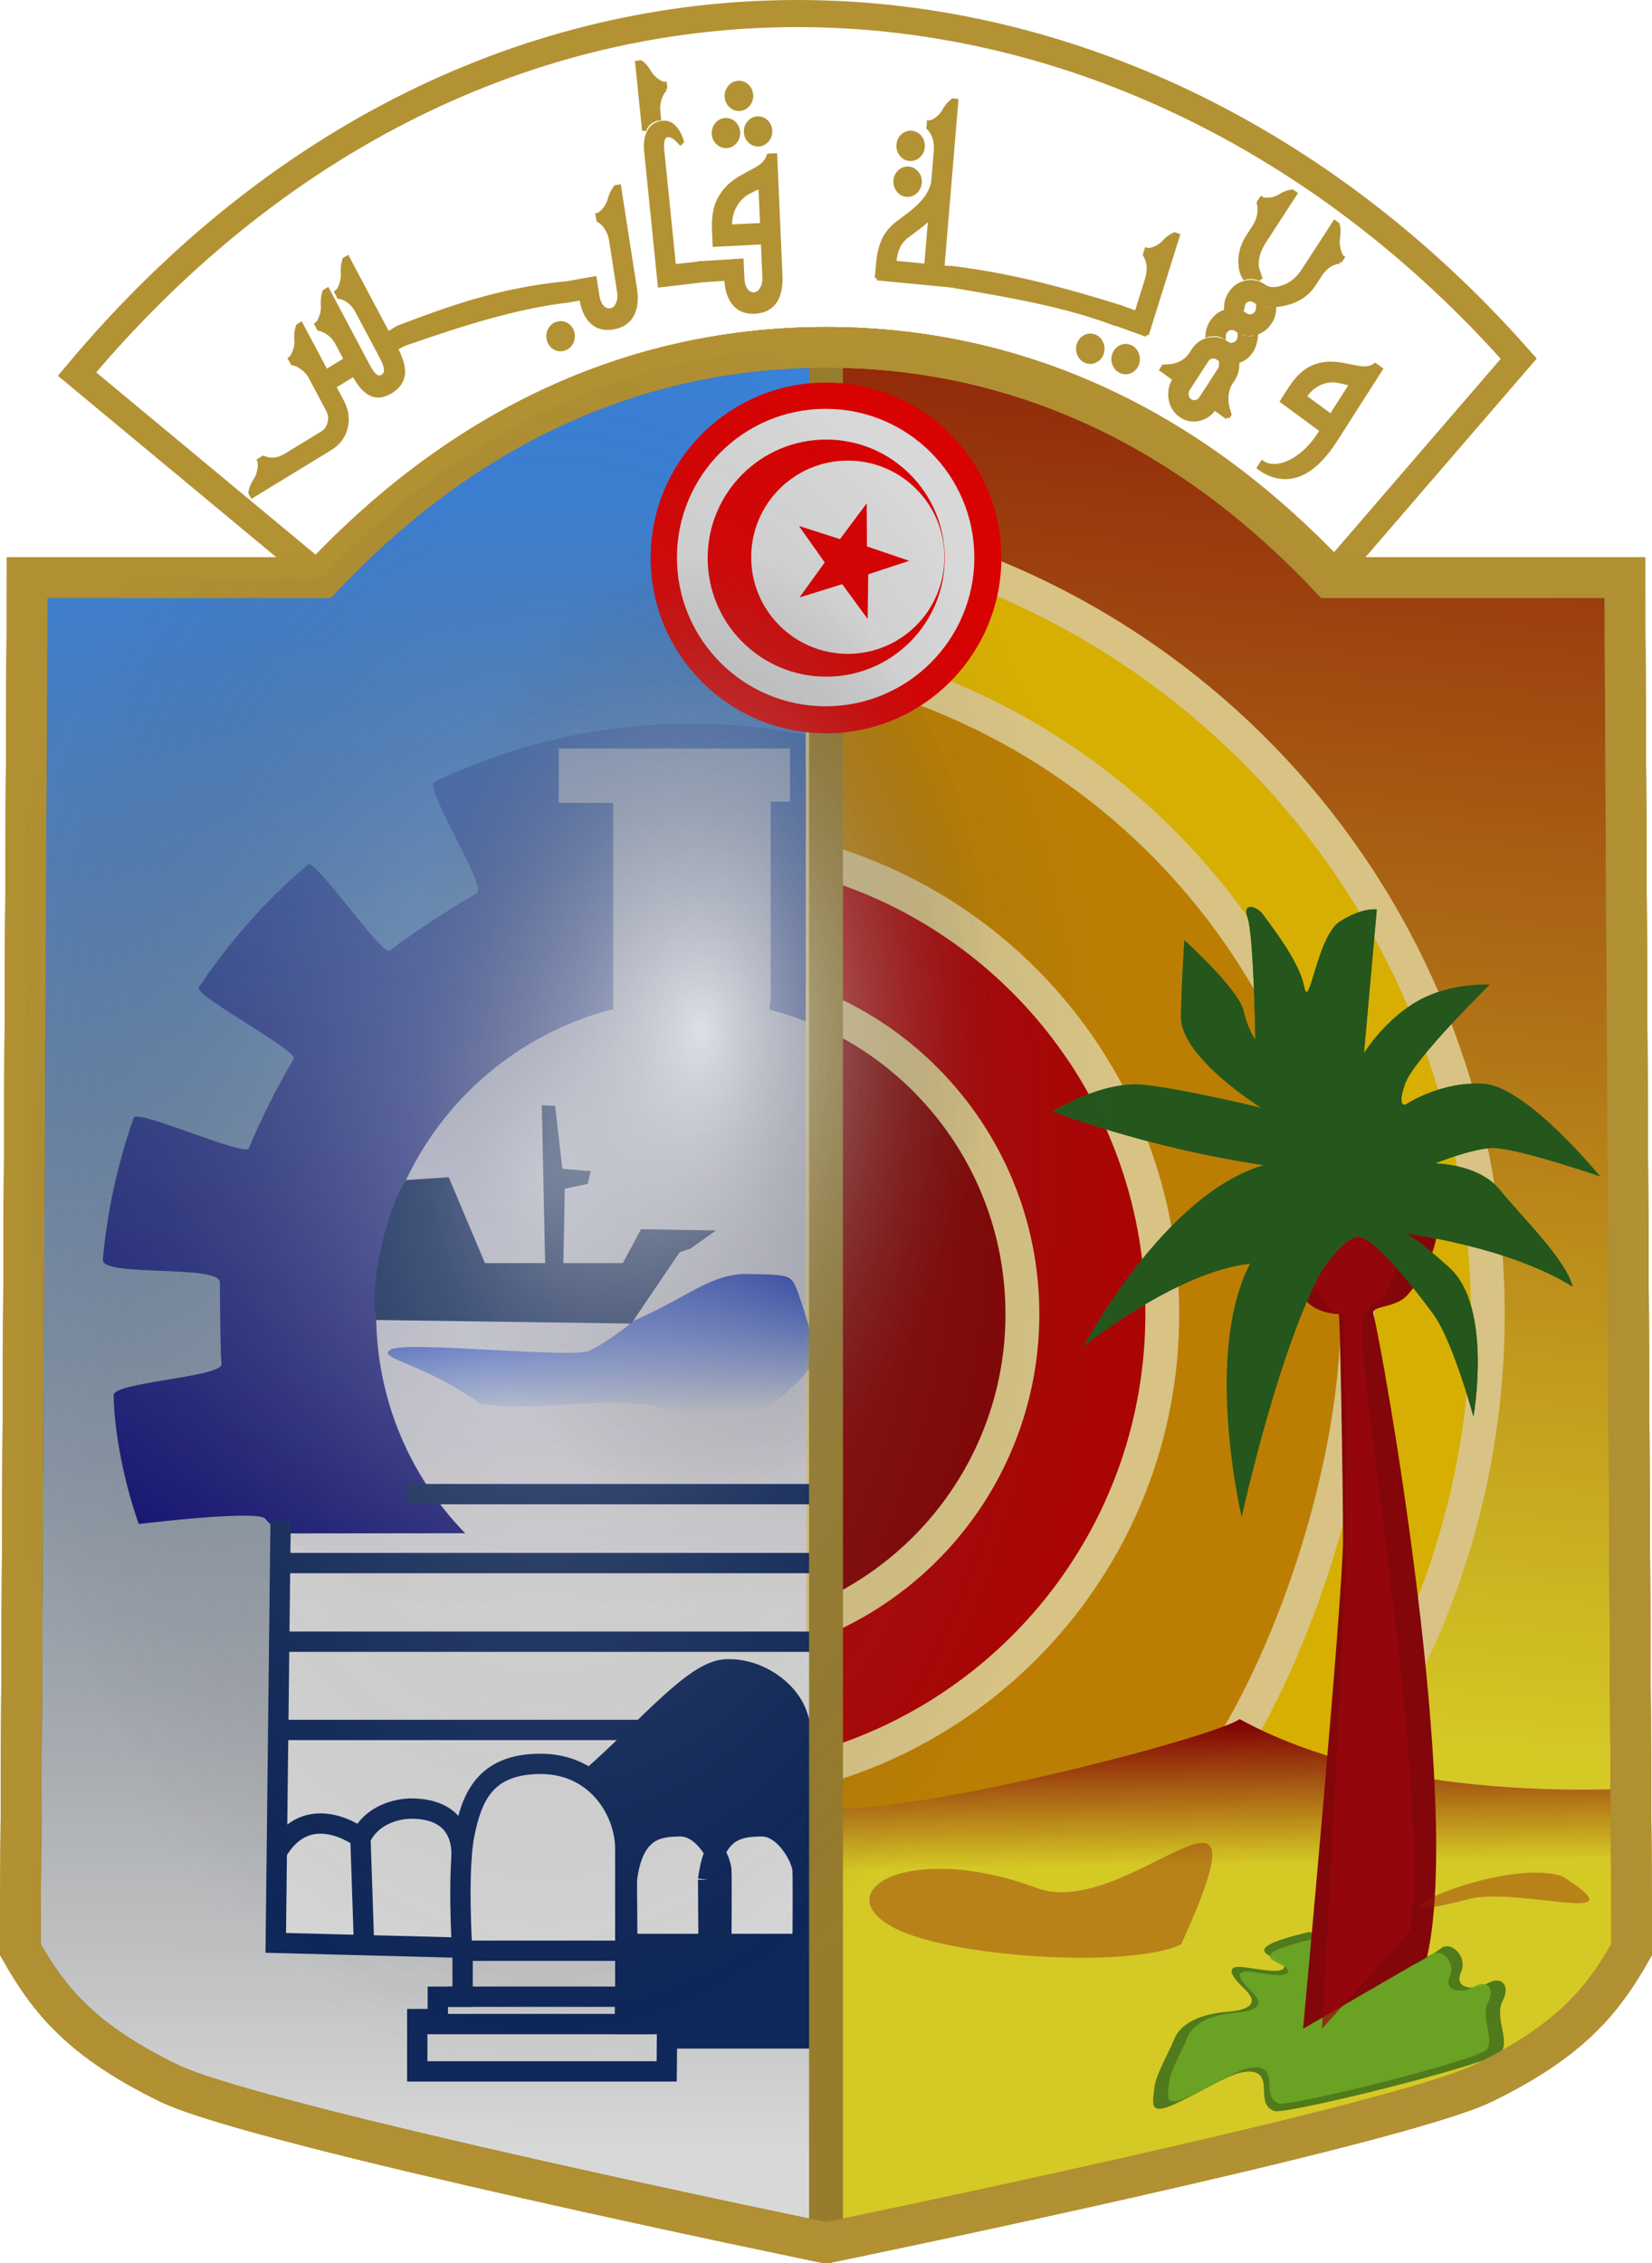 <?xml version="1.0" encoding="UTF-8" standalone="no"?>
<!-- Created with Inkscape (http://www.inkscape.org/) -->

<svg
   xmlns:dc="http://purl.org/dc/elements/1.1/"
   xmlns:cc="http://creativecommons.org/ns#"
   xmlns:rdf="http://www.w3.org/1999/02/22-rdf-syntax-ns#"
   xmlns:svg="http://www.w3.org/2000/svg"
   xmlns="http://www.w3.org/2000/svg"
   xmlns:xlink="http://www.w3.org/1999/xlink"
   xmlns:sodipodi="http://sodipodi.sourceforge.net/DTD/sodipodi-0.dtd"
   xmlns:inkscape="http://www.inkscape.org/namespaces/inkscape"
   width="487.875"
   height="668.25"
   id="svg4234"
   version="1.1"
   inkscape:version="0.47 r22583"
   sodipodi:docname="Armoiries Gabes.svg">
  <defs
     id="defs4236">
    <linearGradient
       id="linearGradient3692">
      <stop
         id="stop3694"
         offset="0"
         style="stop-color:#ffffff;stop-opacity:0.696;" />
      <stop
         id="stop3696"
         offset="1"
         style="stop-color:#0f0f0f;stop-opacity:0.051" />
    </linearGradient>
    <linearGradient
       id="linearGradient3699"
       inkscape:collect="always">
      <stop
         id="stop3701"
         offset="0"
         style="stop-color:#ececec;stop-opacity:0.614" />
      <stop
         id="stop3703"
         offset="1"
         style="stop-color:#c9c9c9;stop-opacity:0.191" />
    </linearGradient>
    <linearGradient
       id="linearGradient3687">
      <stop
         style="stop-color:#ffffff;stop-opacity:0.696;"
         offset="0"
         id="stop3689" />
      <stop
         style="stop-color:#0f0f0f;stop-opacity:0.141;"
         offset="1"
         id="stop3691" />
    </linearGradient>
    <inkscape:perspective
       sodipodi:type="inkscape:persp3d"
       inkscape:vp_x="0 : 526.18109 : 1"
       inkscape:vp_y="0 : 1000 : 0"
       inkscape:vp_z="744.09448 : 526.18109 : 1"
       inkscape:persp3d-origin="372.04724 : 350.78739 : 1"
       id="perspective4242" />
    <inkscape:perspective
       id="perspective4129"
       inkscape:persp3d-origin="0.5 : 0.33333333 : 1"
       inkscape:vp_z="1 : 0.5 : 1"
       inkscape:vp_y="0 : 1000 : 0"
       inkscape:vp_x="0 : 0.5 : 1"
       sodipodi:type="inkscape:persp3d" />
    <filter
       color-interpolation-filters="sRGB"
       inkscape:collect="always"
       id="filter3972"
       x="-0.117"
       width="1.234"
       y="-0.474"
       height="1.947">
      <feGaussianBlur
         inkscape:collect="always"
         stdDeviation="2.22"
         id="feGaussianBlur3974" />
    </filter>
    <filter
       color-interpolation-filters="sRGB"
       inkscape:collect="always"
       id="filter4002">
      <feGaussianBlur
         inkscape:collect="always"
         stdDeviation="4.256"
         id="feGaussianBlur4004" />
    </filter>
    <filter
       color-interpolation-filters="sRGB"
       inkscape:collect="always"
       id="filter3990"
       x="-0.333"
       width="1.667"
       y="-0.038"
       height="1.076">
      <feGaussianBlur
         inkscape:collect="always"
         stdDeviation="4.11"
         id="feGaussianBlur3992" />
    </filter>
    <filter
       color-interpolation-filters="sRGB"
       inkscape:collect="always"
       id="filter3982"
       x="-0.087"
       width="1.174"
       y="-0.171"
       height="1.342">
      <feGaussianBlur
         inkscape:collect="always"
         stdDeviation="3.455"
         id="feGaussianBlur3984" />
    </filter>
    <linearGradient
       gradientTransform="translate(-16.424,113.831)"
       inkscape:collect="always"
       xlink:href="#linearGradient4087"
       id="linearGradient4093"
       x1="353.631"
       y1="620.669"
       x2="355.508"
       y2="661.372"
       gradientUnits="userSpaceOnUse" />
    <linearGradient
       id="linearGradient4087">
      <stop
         style="stop-color:#0024c8;stop-opacity:1;"
         offset="0"
         id="stop4089" />
      <stop
         style="stop-color:#004fff;stop-opacity:0"
         offset="1"
         id="stop4091" />
    </linearGradient>
    <filter
       color-interpolation-filters="sRGB"
       inkscape:collect="always"
       id="filter4099"
       x="-0.13"
       width="1.261"
       y="-0.399"
       height="1.798">
      <feGaussianBlur
         inkscape:collect="always"
         stdDeviation="6.859"
         id="feGaussianBlur4101" />
    </filter>
    <linearGradient
       gradientTransform="translate(-16.424,113.831)"
       inkscape:collect="always"
       xlink:href="#linearGradient4014"
       id="linearGradient4025"
       gradientUnits="userSpaceOnUse"
       x1="339.286"
       y1="718.868"
       x2="339.286"
       y2="233.89" />
    <linearGradient
       inkscape:collect="always"
       id="linearGradient4014">
      <stop
         style="stop-color:#ffffff;stop-opacity:1;"
         offset="0"
         id="stop4016" />
      <stop
         style="stop-color:#ffffff;stop-opacity:0;"
         offset="1"
         id="stop4018" />
    </linearGradient>
    <linearGradient
       gradientTransform="translate(-16.424,113.831)"
       inkscape:collect="always"
       xlink:href="#linearGradient3954"
       id="linearGradient3960"
       x1="504.734"
       y1="753.741"
       x2="505.393"
       y2="795.008"
       gradientUnits="userSpaceOnUse" />
    <linearGradient
       id="linearGradient3954">
      <stop
         style="stop-color:#990202;stop-opacity:1;"
         offset="0"
         id="stop3956" />
      <stop
         style="stop-color:#fcee2a;stop-opacity:1;"
         offset="1"
         id="stop3958" />
    </linearGradient>
    <linearGradient
       gradientTransform="matrix(1.877,0,0,1.877,-340.85,-447.529)"
       inkscape:collect="always"
       xlink:href="#linearGradient4002"
       id="linearGradient4008"
       x1="318.38"
       y1="699.303"
       x2="341.397"
       y2="510.382"
       gradientUnits="userSpaceOnUse" />
    <linearGradient
       inkscape:collect="always"
       id="linearGradient4002">
      <stop
         style="stop-color:#000080;stop-opacity:1;"
         offset="0"
         id="stop4004" />
      <stop
         style="stop-color:#000080;stop-opacity:0;"
         offset="1"
         id="stop4006" />
    </linearGradient>
    <linearGradient
       gradientTransform="translate(-16.424,113.831)"
       inkscape:collect="always"
       xlink:href="#linearGradient3987"
       id="linearGradient3993"
       x1="255.453"
       y1="391.724"
       x2="254.138"
       y2="879.046"
       gradientUnits="userSpaceOnUse" />
    <linearGradient
       id="linearGradient3987">
      <stop
         style="stop-color:#4297ff;stop-opacity:1;"
         offset="0"
         id="stop3989" />
      <stop
         style="stop-color:#000000;stop-opacity:0;"
         offset="1"
         id="stop3991" />
    </linearGradient>
    <linearGradient
       inkscape:collect="always"
       xlink:href="#linearGradient3954"
       id="linearGradient4041"
       x1="558.562"
       y1="271.307"
       x2="512.345"
       y2="757.299"
       gradientUnits="userSpaceOnUse" />
    <linearGradient
       id="linearGradient4168">
      <stop
         style="stop-color:#990202;stop-opacity:1;"
         offset="0"
         id="stop4170" />
      <stop
         style="stop-color:#fcee2a;stop-opacity:1;"
         offset="1"
         id="stop4172" />
    </linearGradient>
    <linearGradient
       gradientTransform="translate(-16.424,113.831)"
       y2="757.299"
       x2="512.345"
       y1="271.307"
       x1="558.562"
       gradientUnits="userSpaceOnUse"
       id="linearGradient4232"
       xlink:href="#linearGradient3954"
       inkscape:collect="always" />
    <radialGradient
       inkscape:collect="always"
       xlink:href="#linearGradient3687"
       id="radialGradient3693"
       cx="325.714"
       cy="673.591"
       fx="325.714"
       fy="673.591"
       r="243.938"
       gradientTransform="matrix(0.356,0.01,-0.016,0.58,220.923,268.034)"
       gradientUnits="userSpaceOnUse" />
    <radialGradient
       inkscape:collect="always"
       xlink:href="#linearGradient3699"
       id="radialGradient3697"
       gradientUnits="userSpaceOnUse"
       gradientTransform="matrix(0.276,-0.014,0.021,0.421,221.774,382.955)"
       cx="325.714"
       cy="673.591"
       fx="325.714"
       fy="673.591"
       r="243.938" />
    <radialGradient
       inkscape:collect="always"
       xlink:href="#linearGradient3692"
       id="radialGradient3690"
       gradientUnits="userSpaceOnUse"
       gradientTransform="matrix(0.689,0.002,-0.003,1.081,103.444,-66.761)"
       cx="259.512"
       cy="714.673"
       fx="259.512"
       fy="714.673"
       r="243.938" />
  </defs>
  <sodipodi:namedview
     id="base"
     pagecolor="#ffffff"
     bordercolor="#666666"
     borderopacity="1.0"
     inkscape:pageopacity="1"
     inkscape:pageshadow="2"
     inkscape:zoom="0.7"
     inkscape:cx="606.50739"
     inkscape:cy="313.18737"
     inkscape:document-units="px"
     inkscape:current-layer="layer1"
     showgrid="false"
     inkscape:window-width="1280"
     inkscape:window-height="949"
     inkscape:window-x="0"
     inkscape:window-y="24"
     inkscape:window-maximized="1" />
  <g
     inkscape:label="Calque 1"
     inkscape:groupmode="layer"
     id="layer1"
     transform="translate(-118.92,-358.237)">
    <path
       sodipodi:nodetypes="ccccscscccc"
       d="m 362.857,460.8 c -60.637,0 -110.308,27.062 -148.844,68 l -87.062,0 -2.031,405.062 c 8.586,15.152 17.96,26.779 43.719,39.406 25.759,12.627 194.219,47.219 194.219,47.219 2.3e-4,0 168.46,-34.592 194.219,-47.219 25.759,-12.627 35.132,-24.254 43.719,-39.406 l -2.031,-405.062 -87.062,0 c -38.535,-40.938 -88.207,-68 -148.844,-68 z"
       style="fill:#ffffff;stroke:#b39233;stroke-width:12;stroke-linecap:butt;stroke-linejoin:miter;stroke-miterlimit:4;stroke-opacity:1;stroke-dasharray:none;display:inline"
       id="path2911" />
    <path
       sodipodi:nodetypes="cc"
       id="path2909"
       d="m 214.027,528.787 -72.362,-60.104 c 122.975,-146.97 310.23,-135.324 425.779,-4.546 l -55.747,64.65"
       style="fill:#ffffff;stroke:#b39233;stroke-width:8;stroke-linecap:butt;stroke-linejoin:miter;stroke-opacity:1;display:inline" />
    <path
       style="fill:url(#linearGradient4232);fill-opacity:1;stroke:none;display:inline"
       d="m 362.138,460.8 0.719,1.312 0,430.156 c 28.571,1.429 114.656,-21.08 122.156,-26.438 36.5,20.016 86.014,21.699 115.531,20.531 l -1.781,-357.562 -87.062,0 c -38.535,-40.938 -88.207,-68 -148.844,-68 -0.241,0 -0.478,-8.5e-4 -0.719,0 z"
       id="path3879" />
    <path
       sodipodi:nodetypes="ccccscscccc"
       d="m 362.857,460.8 c -60.637,0 -110.308,27.062 -148.844,68 l -87.062,0 -2.031,405.062 c 8.586,15.152 17.96,26.779 43.719,39.406 25.759,12.627 194.219,47.219 194.219,47.219 2.3e-4,0 168.46,-34.592 194.219,-47.219 25.759,-12.627 35.132,-24.254 43.719,-39.406 l -2.031,-405.062 -87.062,0 c -38.535,-40.938 -88.207,-68 -148.844,-68 z"
       style="fill:none;stroke:#b39233;stroke-width:12;stroke-linecap:butt;stroke-linejoin:miter;stroke-miterlimit:4;stroke-opacity:1;stroke-dasharray:none;display:inline"
       id="path3968" />
    <path
       style="fill:url(#linearGradient3993);fill-opacity:1;stroke:none;display:inline"
       d="m 362.857,460.8 c -60.637,0 -110.308,27.062 -148.844,68 l -87.062,0 -2.031,405.062 c 8.586,15.152 17.96,26.779 43.719,39.406 25.759,12.627 194.219,47.219 194.219,47.219 l 0,-559.688 z"
       id="path3974" />
    <path
       style="fill:url(#linearGradient4008);fill-opacity:1;stroke:none;display:inline"
       d="m 361.951,882.177 c -63.385,0 -162.7,-71.386 -164.567,-75.366 -1.413,-3.014 -37.476,1.425 -37.476,1.425 0,0 -7.012,-18.797 -7.428,-38.06 -0.083,-3.822 32.145,-5.321 31.848,-9.18 -0.344,-4.474 -0.466,-19.548 -0.466,-24.111 0,-5.417 -35.061,-1.441 -34.577,-6.732 1.33,-14.556 4.45,-28.594 9.138,-41.893 0.942,-2.673 32.901,11.64 33.968,9.029 3.352,-8.204 8.78,-18.911 13.29,-26.433 1.397,-2.33 -29.575,-18.765 -28.074,-21.023 9.026,-13.575 19.904,-25.812 32.273,-36.35 2.186,-1.863 21.858,27.19 24.135,25.435 6.708,-5.168 18.331,-12.774 25.762,-16.936 3.075,-1.722 -15.758,-31.301 -12.571,-32.839 22.883,-11.042 48.547,-17.23 75.656,-17.23 11.554,0 22.845,1.124 33.77,3.269 l 5.32,306.994 z"
       id="path3999"
       sodipodi:nodetypes="cscssssssssssssscc" />
    <path
       style="fill:#fece00;fill-opacity:1;stroke:#ffe69c;stroke-width:10;stroke-opacity:1;display:inline"
       d="m 517.576,878.581 c 25.689,-37.709 40.719,-83.271 40.719,-132.344 0,-116.701 -84.93,-213.566 -196.344,-232.188 l 0,378.625 0.906,-0.406"
       id="path3909"
       sodipodi:nodetypes="csccc" />
    <path
       style="fill:#dc9401;fill-opacity:1;stroke:#ffe69c;stroke-width:10;stroke-opacity:1;display:inline"
       d="m 471.701,889.983 c 26.997,-33.707 48.156,-97.192 48.156,-143.746 0,-95.42 -67.826,-174.996 -157.906,-193.125 l 0,339.562"
       id="path3907"
       sodipodi:nodetypes="cscc" />
    <path
       style="fill:#c80303;fill-opacity:1;stroke:#ffe69c;stroke-width:10;stroke-opacity:1;display:inline"
       d="m 361.951,612.487 0,267.469 c 57.916,-16.894 100.219,-70.347 100.219,-133.719 0,-63.372 -42.303,-116.856 -100.219,-133.75 z"
       id="path3903" />
    <path
       style="fill:url(#linearGradient4025);fill-opacity:1;stroke:none;display:inline"
       d="m 352.201,579.175 -1.844,0.062 -66.438,0 0,16.062 16.094,0 0,60.906 c -40.23,10.184 -70,46.636 -70,90.031 0,25.174 10.019,47.996 26.281,64.719 l -56.094,0.062 0,121.969 162.656,0 0,-102.938 c 31.264,-14.942 52.875,-46.853 52.875,-83.812 0,-43.247 -29.574,-79.578 -69.594,-89.906 l 0.375,-2.781 0,-58.594 5.688,0 0,-15.781 z"
       id="path3995" />
    <path
       style="fill:#990202;fill-opacity:1;stroke:#ffe69c;stroke-width:10;stroke-opacity:1;display:inline"
       d="m 361.951,656.331 0,179.781 c 34.669,-15.093 58.906,-49.649 58.906,-89.875 0,-40.226 -24.237,-74.813 -58.906,-89.906 z"
       id="path3901" />
    <path
       style="fill:url(#linearGradient3960);fill-opacity:1;stroke:none;display:inline"
       d="m 485.013,865.831 c -7.5,5.357 -93.585,27.866 -122.156,26.438 l 0,128.219 c 2.3e-4,0 168.46,-34.592 194.219,-47.219 25.759,-12.627 35.132,-24.254 43.719,-39.406 l -0.25,-47.5 c -29.517,1.168 -79.031,-0.515 -115.531,-20.531 z"
       id="path3933"
       sodipodi:nodetypes="cccsccc" />
    <path
       id="path4030"
       style="fill:#0f2c68;fill-opacity:1;stroke:none;display:inline"
       d="m 278.933,684.586 3.929,0.179 2.143,18.571 8.393,0.714 -0.893,3.75 -6.786,1.429 -0.536,28.036 -5.179,-1.429 -1.071,-51.25 z m -40.094,22.088 12.594,-0.838 10.714,25.357 40.714,0 5.357,-10 22.143,0.357 -7.5,5.357 -3.214,1.071 -14.286,21.071 -75.332,-1.063 c -2.143,-10.893 3.273,-33.099 8.809,-41.313 z"
       sodipodi:nodetypes="cccccccccccccccccccc" />
    <path
       style="fill:none;stroke:#0f2c68;stroke-width:6;stroke-linecap:butt;stroke-linejoin:miter;stroke-opacity:1;display:inline"
       d="m 201.79,807.264 -1.429,124.643 55,1.429 c 0,0 -1.429,-23.214 0.714,-33.571 2.143,-10.357 5.714,-20.714 22.5,-20.714 16.786,0 25,14.286 25,25 0,10.714 0,42.5 0,42.5 l 0,0 -0.157,9.331 12.516,-3.2e-4 -0.126,13.973 -73.661,0 0,-15.446 6.071,0 0,-6.607 7.321,0 0,-14.821"
       id="path4033"
       sodipodi:nodetypes="cccsssccccccccccc" />
    <path
       style="fill:none;stroke:#0f2c68;stroke-width:6;stroke-linecap:butt;stroke-linejoin:miter;stroke-opacity:1;display:inline"
       d="m 202.862,819.764 160,0"
       id="path4035" />
    <path
       style="fill:none;stroke:#0f2c68;stroke-width:6;stroke-linecap:butt;stroke-linejoin:miter;stroke-opacity:1;display:inline"
       d="m 202.862,842.979 160,0"
       id="path4037" />
    <path
       style="fill:none;stroke:#0f2c68;stroke-width:6;stroke-linecap:butt;stroke-linejoin:miter;stroke-opacity:1;display:inline"
       d="m 238.933,799.407 123.929,0"
       id="path4039" />
    <path
       style="fill:none;stroke:#0f2c68;stroke-width:6;stroke-linecap:butt;stroke-linejoin:miter;stroke-opacity:1;display:inline"
       d="m 201.082,869.034 108.565,0"
       id="path4041" />
    <path
       style="fill:none;stroke:#0f2c68;stroke-width:6;stroke-linecap:butt;stroke-linejoin:miter;stroke-opacity:1;display:inline"
       d="m 200.669,905.113 c 9.336,-16.063 24.693,-4.277 24.693,-4.277 l 1.072,31.749"
       id="path4043" />
    <path
       style="fill:none;stroke:#0f2c68;stroke-width:6;stroke-linecap:butt;stroke-linejoin:miter;stroke-opacity:1;display:inline"
       d="m 225.451,900.836 c 4.375,-8.839 14.868,-8.584 14.868,-8.584 15.357,0 15.114,11.897 14.858,15.001"
       id="path4045"
       sodipodi:nodetypes="ccc" />
    <path
       style="fill:none;stroke:#0f2c68;stroke-width:6;stroke-linecap:butt;stroke-linejoin:miter;stroke-opacity:1;display:inline"
       d="m 293.036,883.513 c 16.612,-14.479 30.54,-31.605 39.826,-32.32 9.286,-0.714 18.482,5.625 21.25,12.768 2.768,7.143 4.357,20.463 4.357,20.463 l 0,75.698 -42.036,0"
       id="path4047"
       sodipodi:nodetypes="cssccc" />
    <path
       style="fill:none;stroke:#0f2c68;stroke-width:6;stroke-linecap:butt;stroke-linejoin:miter;stroke-opacity:1;display:inline"
       d="m 256.969,934.229 46.607,0"
       id="path4049" />
    <path
       style="fill:none;stroke:#0f2c68;stroke-width:6;stroke-linecap:butt;stroke-linejoin:miter;stroke-opacity:1;display:inline"
       d="m 251.266,947.8 53.731,0"
       id="path4051" />
    <path
       style="fill:none;stroke:#0f2c68;stroke-width:6;stroke-linecap:butt;stroke-linejoin:miter;stroke-opacity:1;display:inline"
       d="m 241.922,955.881 69.592,0"
       id="path4053" />
    <path
       style="fill:none;stroke:#0f2c68;stroke-width:6;stroke-linecap:butt;stroke-linejoin:miter;stroke-opacity:1;display:inline"
       d="m 304.047,913.276 c 1.894,-15.152 9.472,-15.657 15.658,-15.784 7.066,-0.144 12.121,9.596 12.247,13.006 0.126,3.409 0,21.718 0,21.718 l -27.779,0 -0.126,-18.94 z"
       id="path4055"
       sodipodi:nodetypes="cssccc" />
    <path
       sodipodi:nodetypes="cssccc"
       id="path4057"
       d="m 328.047,913.276 c 1.894,-15.152 9.472,-15.657 15.658,-15.784 7.066,-0.144 12.121,9.596 12.247,13.006 0.126,3.409 0,21.718 0,21.718 l -27.779,0 -0.126,-18.94 z"
       style="fill:none;stroke:#0f2c68;stroke-width:6;stroke-linecap:butt;stroke-linejoin:miter;stroke-opacity:1;display:inline" />
    <path
       style="fill:#0f2c68;fill-opacity:1;stroke:#0f2c68;stroke-width:1.515;stroke-linecap:square;stroke-miterlimit:4;stroke-opacity:1;stroke-dasharray:none;display:inline"
       d="m 354.052,899.717 c -1.574,-1.87 -3.365,-3.248 -5.591,-4.302 l -1.762,-0.834 -3.914,0.013 c -5.565,0.018 -8.603,0.961 -11.588,3.599 l -1.361,1.202 -1.398,-1.343 c -0.862,-0.828 -2.221,-1.751 -3.546,-2.407 l -2.148,-1.064 -3.932,0.013 c -5.434,0.017 -8.218,0.828 -11.21,3.266 l -1.346,1.097 -0.675,-2.401 c -1.208,-4.298 -3.468,-8.437 -6.337,-11.607 l -1.405,-1.552 1.07,-0.946 c 0.589,-0.52 5.161,-4.836 10.162,-9.591 17.614,-16.749 20.629,-18.859 26.407,-18.485 5.57,0.361 11.642,3.969 14.643,8.7 1.519,2.396 3.303,9.196 4.667,17.797 0.591,3.723 0.626,4.476 0.563,12.14 l -0.067,8.171 -1.233,-1.466 0,0 z"
       id="path4061" />
    <path
       style="fill:#0f2c68;fill-opacity:1;stroke:#0f2c68;stroke-width:1.515;stroke-linecap:square;stroke-miterlimit:4;stroke-opacity:1;stroke-dasharray:none;display:inline"
       d="m 319.046,954.937 0,-2.147 -6.187,0 -6.187,0 0,-8.713 0,-8.713 24.37,0 24.37,0 0,10.859 0,10.859 -18.183,0 -18.183,0 0,-2.147 z"
       id="path4063" />
    <path
       style="fill:url(#linearGradient4093);fill-opacity:1;stroke:none;display:inline;filter:url(#filter4099)"
       d="m 305.844,748.339 c 17.018,-7.503 23.089,-14.11 33.982,-13.932 10.893,0.179 12.321,0.357 13.75,3.036 1.429,2.679 6.184,18.283 6.228,20.841 0.044,2.558 -3.907,7.195 -11.407,13.445 -7.5,6.25 -18.929,2.143 -29.286,3.929 -15.337,-6.963 -38.176,-0.136 -58.214,-2.857 -17.143,-12.321 -31.071,-13.393 -26.607,-16.071 4.464,-2.679 53.393,2.679 58.571,0.357 5.179,-2.321 12.857,-8.393 12.982,-8.747 z"
       id="path4085"
       sodipodi:nodetypes="cssssccssc" />
    <path
       style="fill:#5d8f1e;fill-opacity:1;stroke:none;display:inline"
       d="m 505.54,928.693 c -24.821,5.893 -7.143,7.143 -7.321,10.179 -0.179,3.036 -11.607,-0.357 -14.286,0.179 -2.679,0.536 -0.893,3.214 2.5,6.429 3.393,3.214 3.571,6.071 -5.179,6.786 -8.75,0.714 -13.929,3.929 -15.536,8.036 -1.607,4.107 -5.536,10.536 -5.893,14.464 -0.357,3.929 -1.786,8.036 5,5.179 6.786,-2.857 16.25,-8.929 20.893,-9.821 4.643,-0.893 6.25,0.893 6.429,4.286 0.179,3.393 0,5.893 3.036,7.143 3.036,1.25 64.643,-13.929 67.143,-17.5 2.5,-3.571 -2.143,-10.179 0.357,-15 2.5,-4.821 -0.536,-7.5 -4.464,-5.179 -3.929,2.321 -10,1.607 -7.857,-3.214 2.143,-4.821 -3.036,-9.464 -5.893,-7.143 -2.857,2.321 -7.857,4.286 -9.821,4.821 L 505.54,928.693 z"
       id="path3978"
       sodipodi:nodetypes="cssssssssssssssscc" />
    <path
       sodipodi:nodetypes="cssssssssssssssscc"
       id="path3980"
       d="m 506.045,930.925 c -22.728,5.396 -6.54,6.54 -6.704,9.32 -0.164,2.78 -10.628,-0.327 -13.081,0.164 -2.453,0.491 -0.818,2.943 2.289,5.886 3.107,2.943 3.27,5.559 -4.742,6.213 -8.012,0.654 -12.754,3.597 -14.225,7.358 -1.472,3.761 -5.069,9.647 -5.396,13.244 -0.327,3.597 -1.635,7.358 4.578,4.742 6.213,-2.616 14.879,-8.175 19.131,-8.993 4.251,-0.818 5.723,0.818 5.886,3.924 0.164,3.107 0,5.396 2.78,6.54 2.78,1.145 59.191,-12.754 61.48,-16.024 2.289,-3.27 -1.962,-9.32 0.327,-13.735 2.289,-4.415 -0.491,-6.867 -4.088,-4.742 -3.597,2.126 -9.157,1.472 -7.194,-2.943 1.962,-4.415 -2.78,-8.666 -5.396,-6.54 -2.616,2.126 -7.194,3.924 -8.993,4.415 l -26.652,-8.83 z"
       style="opacity:0.957;fill:#7fc329;fill-opacity:1;stroke:none;display:inline;filter:url(#filter3982)" />
    <path
       style="fill:#9a0509;fill-opacity:1;stroke:none;display:inline"
       d="m 540.378,936.043 c 10.468,-46.107 -12.91,-178.465 -15.865,-189.821 -0.64,-2.459 5.135,-1.636 9.063,-4.672 3.929,-3.036 13.214,-19.286 8.214,-23.571 -5,-4.286 -25.179,-22.5 -30,-19.107 -4.821,3.393 -15.714,7.679 -16.607,14.107 -0.893,6.429 -2.679,18.214 1.071,22.5 3.75,4.286 4.643,2.114 8.036,6.429 3.393,4.315 9.643,4.315 10,4.315 0.357,0 1.25,49.257 1.25,66.578 0,17.321 -11.786,144.464 -11.786,144.464 l 36.624,-21.222 z"
       id="path3986"
       sodipodi:nodetypes="cssssssssscc" />
    <path
       sodipodi:nodetypes="cssssssssscc"
       id="path3988"
       d="m 535.446,928.302 c 6.287,-46.107 -18.361,-176.021 -13.644,-182.08 4.918,-6.318 3.084,-1.636 5.443,-4.672 2.359,-3.036 7.936,-19.286 4.933,-23.571 -3.003,-4.286 -15.121,-22.5 -18.017,-19.107 -2.896,3.393 -9.438,7.679 -9.974,14.107 -0.536,6.429 -1.609,18.214 0.643,22.5 2.252,4.286 2.788,2.114 4.826,6.429 2.038,4.315 5.791,4.315 6.006,4.315 0.214,0 0.751,49.257 0.751,66.578 0,17.321 -7.078,144.464 -7.078,144.464 l 26.111,-28.962 z"
       style="opacity:0.935;fill:#b5060b;fill-opacity:0.814;stroke:none;display:inline;filter:url(#filter3990)" />
    <path
       style="fill:#378429;fill-opacity:1;stroke:none;display:inline"
       d="m 509.865,732.332 c -13.132,22.981 -24.244,73.741 -24.244,73.741 0,0 -11.407,-48.172 2.525,-74.751 -22.223,2.525 -49.245,24.496 -49.245,24.496 0,0 23.991,-45.204 53.286,-53.538 -35.608,-5.303 -62.377,-15.91 -62.377,-15.91 0,0 14.647,-9.091 26.769,-7.829 12.122,1.263 34.85,6.819 34.85,6.819 0,0 -23.991,-14.9 -23.739,-27.022 0.253,-12.122 1.01,-22.476 1.01,-22.476 0,0 15.91,14.395 17.425,20.708 1.515,6.313 3.536,8.586 3.536,8.586 0,0 -0.505,-30.81 -2.273,-35.86 -1.768,-5.051 3.03,-3.283 4.546,-1.01 1.515,2.273 10.607,13.385 12.122,21.213 1.515,7.829 3.788,-14.9 10.607,-19.193 6.819,-4.293 10.859,-3.536 10.859,-3.536 l -3.788,42.426 c 0,0 6.061,-9.849 15.91,-15.405 9.849,-5.556 21.213,-4.798 21.213,-4.798 0,0 -22.476,21.971 -25.001,29.294 -2.525,7.324 0.253,6.061 0.253,6.061 0,0 10.607,-7.071 23.234,-6.061 12.627,1.01 34.093,27.274 34.093,27.274 0,0 -25.759,-8.839 -32.325,-8.334 -6.566,0.505 -16.415,4.546 -16.415,4.546 0,0 12.879,0 19.193,7.829 6.313,7.829 19.445,20.456 21.466,28.537 -19.445,-12.122 -50.314,-15.855 -50.314,-15.855 0,0 1.953,-0.56 13.949,10.299 12.808,11.594 7.071,43.942 7.071,43.942 0,0 -6.074,-22.46 -11.869,-30.305 -5.795,-7.845 -18.435,-24.244 -22.981,-22.728 -4.546,1.515 -8.839,8.839 -9.344,8.839 z"
       id="path3994"
       sodipodi:nodetypes="ccccccscscscssssccscscscscsccscssc" />
    <path
       sodipodi:nodetypes="ccccccscscscssssccscscscscsccscssc"
       id="path3996"
       d="m 509.865,732.332 c -13.132,22.981 -24.244,73.741 -24.244,73.741 0,0 -11.407,-48.172 2.525,-74.751 -22.223,2.525 -49.245,24.496 -49.245,24.496 0,0 23.991,-45.204 53.286,-53.538 -35.608,-5.303 -62.377,-15.91 -62.377,-15.91 0,0 14.647,-9.091 26.769,-7.829 12.122,1.263 34.85,6.819 34.85,6.819 0,0 -23.991,-14.9 -23.739,-27.022 0.253,-12.122 1.01,-22.476 1.01,-22.476 0,0 15.91,14.395 17.425,20.708 1.515,6.313 3.536,8.586 3.536,8.586 0,0 -0.505,-30.81 -2.273,-35.86 -1.768,-5.051 3.03,-3.283 4.546,-1.01 1.515,2.273 10.607,13.385 12.122,21.213 1.515,7.829 3.788,-14.9 10.607,-19.193 6.819,-4.293 10.859,-3.536 10.859,-3.536 l -3.788,42.426 c 0,0 6.061,-9.849 15.91,-15.405 9.849,-5.556 21.213,-4.798 21.213,-4.798 0,0 -22.476,21.971 -25.001,29.294 -2.525,7.324 0.253,6.061 0.253,6.061 0,0 10.607,-7.071 23.234,-6.061 12.627,1.01 34.093,27.274 34.093,27.274 0,0 -25.759,-8.839 -32.325,-8.334 -6.566,0.505 -16.415,4.546 -16.415,4.546 0,0 12.879,0 19.193,7.829 6.313,7.829 19.445,20.456 21.466,28.537 -19.445,-12.122 -50.314,-15.855 -50.314,-15.855 0,0 1.953,-0.56 13.949,10.299 12.808,11.594 7.071,43.942 7.071,43.942 0,0 -6.074,-22.46 -11.869,-30.305 -5.795,-7.845 -18.435,-24.244 -22.981,-22.728 -4.546,1.515 -8.839,8.839 -9.344,8.839 z"
       style="fill:#2a641f;fill-opacity:1;stroke:none;display:inline;filter:url(#filter4002)" />
    <path
       style="opacity:0.643;fill:#a51d07;fill-opacity:1;stroke:none;display:inline;filter:url(#filter3972)"
       d="m 580.362,912.264 c 23.743,15.18 -12.12,3.255 -27.183,6.577 -39.093,10.375 8.297,-12.858 27.183,-6.577 z"
       id="path3962"
       sodipodi:nodetypes="ccc" />
    <path
       sodipodi:nodetypes="ccsc"
       id="path3976"
       d="m 460.92,807.525 c 15.656,24.035 -8.183,3.058 -23.246,6.379 -21.754,5.773 -35.57,-0.438 -23.578,-4.601 9.558,-3.319 38.448,-4.564 46.824,-1.778 z"
       style="opacity:0.643;fill:#a51d07;fill-opacity:1;stroke:none;display:inline;filter:url(#filter3972)"
       transform="matrix(1.796,0,0,-2.561,-360.08,3000.434)" />
    <path
       id="path3832"
       style="font-size:64px;font-style:normal;font-variant:normal;font-weight:normal;font-stretch:normal;text-align:center;line-height:125%;writing-mode:lr-tb;text-anchor:middle;fill:#b39233;fill-opacity:1;stroke:#b39233;stroke-width:1.228;stroke-opacity:1;display:inline;font-family:Granada;-inkscape-font-specification:Granada"
       d="m 513.255,488.193 c -2.829,4.426 -5.771,7.508 -8.826,9.247 -2.56,1.445 -5.132,1.949 -7.717,1.513 -2.04,-0.329 -4.022,-1.2 -5.948,-2.614 l 0.954,-1.492 c 1.021,0.75 2.402,1.069 4.142,0.959 1.975,-0.157 4.013,-0.944 6.112,-2.362 2.516,-1.696 4.76,-4.086 6.731,-7.169 l 0.62,-0.97 -11.727,-8.611 2.289,-3.58 c 1.415,-2.213 2.936,-3.927 4.566,-5.142 1.629,-1.215 3.592,-1.966 5.889,-2.252 1.625,-0.195 3.538,-0.069 5.74,0.379 3.019,0.61 4.65,0.912 4.892,0.907 1.644,0.148 3.005,-0.168 4.083,-0.948 l 1.601,1.175 -13.399,20.96 m -1.262,-7.065 6.08,-9.51 c -1.633,-0.432 -2.963,-0.751 -3.99,-0.957 -1.004,-0.189 -2.026,-0.191 -3.065,-0.004 -2.884,0.513 -5.169,2.087 -6.854,4.722 l 7.83,5.749" />
    <path
       id="path3834"
       style="font-size:64px;font-style:normal;font-variant:normal;font-weight:normal;font-stretch:normal;text-align:center;line-height:125%;writing-mode:lr-tb;text-anchor:middle;fill:#b39233;fill-opacity:1;stroke:#b39233;stroke-width:1.228;stroke-opacity:1;display:inline;font-family:Granada;-inkscape-font-specification:Granada"
       d="m 514.577,435.492 c -0.901,0.081 -1.715,0.317 -2.443,0.707 -1.297,0.639 -2.415,1.684 -3.356,3.133 l -1.849,2.849 c -1.979,3.049 -5.013,4.982 -9.103,5.797 -3.675,0.75 -6.457,0.438 -8.347,-0.935 -0.53,-0.385 -1.129,-0.508 -1.796,-0.368 -0.628,0.132 -1.129,0.485 -1.502,1.06 -0.114,0.175 -0.2,0.517 -0.259,1.026 -0.068,0.208 -0.127,0.404 -0.178,0.588 -1.594,-0.68 -3.165,-0.792 -4.715,-0.337 0.002,-0.734 0.1,-1.435 0.296,-2.102 0.195,-0.667 0.512,-1.338 0.95,-2.013 1.135,-1.749 2.665,-2.826 4.589,-3.23 1.963,-0.412 3.751,-0.032 5.365,1.14 1.498,1.089 3.58,1.094 6.247,0.016 2.114,-0.854 3.934,-2.456 5.458,-4.805 l 9.171,-14.133 0.83,0.603 c 0.08,0.242 0.131,0.426 0.151,0.551 0.187,1.019 0.17,2.22 -0.05,3.605 -0.173,1.051 -0.087,2.199 0.259,3.443 0.309,1.144 0.671,1.867 1.086,2.168 l -0.803,1.237 m -23.33,5.223 c -0.717,-0.411 -1.556,-0.634 -2.516,-0.67 -0.921,-0.044 -1.681,0.029 -2.279,0.219 -0.92,-1.404 -1.317,-3.274 -1.192,-5.611 0.149,-2.319 0.896,-4.516 2.242,-6.591 l 1.849,-2.849 c 0.714,-1.1 1.183,-2.267 1.407,-3.501 0.248,-1.218 0.213,-2.419 -0.102,-3.605 l 0.803,-1.237 c 0.415,0.302 1.194,0.408 2.337,0.319 1.182,-0.097 2.214,-0.432 3.095,-1.006 0.92,-0.582 1.828,-0.988 2.725,-1.22 0.275,-0.058 0.612,-0.107 1.011,-0.148 l 0.795,0.578 -9.171,14.133 c -1.784,2.749 -2.491,5.38 -2.12,7.893 0.364,1.111 0.737,2.209 1.118,3.295 m 2.713,12.674 c -1.135,1.749 -2.685,2.83 -4.648,3.243 -1.924,0.404 -3.693,0.02 -5.306,-1.153 -0.53,-0.385 -1.129,-0.508 -1.796,-0.368 -0.628,0.132 -1.129,0.485 -1.502,1.06 -0.276,0.425 -0.412,0.896 -0.408,1.413 -0.717,-0.411 -1.536,-0.638 -2.457,-0.682 -0.898,-0.027 -1.666,0.058 -2.303,0.257 0.096,-1.402 0.516,-2.677 1.262,-3.827 1.135,-1.749 2.665,-2.826 4.589,-3.23 1.963,-0.412 3.751,-0.032 5.365,1.14 0.53,0.385 1.109,0.512 1.737,0.38 0.667,-0.14 1.188,-0.498 1.561,-1.073 0.162,-0.25 0.27,-0.521 0.324,-0.813 0.077,-0.275 0.114,-0.542 0.113,-0.801 1.633,0.672 3.203,0.838 4.712,0.5 -0.025,0.718 -0.138,1.389 -0.341,2.014 -0.179,0.642 -0.48,1.288 -0.901,1.938 m -12.549,28.119 -3.872,-2.814 c -1.135,1.749 -2.685,2.83 -4.648,3.243 -1.94,0.429 -3.728,0.049 -5.365,-1.14 -1.613,-1.172 -2.579,-2.794 -2.897,-4.864 -0.318,-2.07 0.09,-3.98 1.225,-5.73 l -3.872,-2.814 0.584,-0.9 c 1.297,-0.013 2.308,-0.107 3.031,-0.28 2.264,-0.562 3.971,-1.73 5.123,-3.504 l 0.608,-0.937 c 1.135,-1.749 2.665,-2.826 4.589,-3.23 1.963,-0.412 3.751,-0.032 5.365,1.14 0.53,0.385 1.109,0.512 1.737,0.38 0.667,-0.14 1.188,-0.498 1.561,-1.073 0.292,-0.45 0.441,-0.967 0.447,-1.551 0.438,0.318 1.203,0.525 2.294,0.619 1.115,0.111 1.941,0.013 2.48,-0.294 -0.078,0.642 -0.227,1.343 -0.448,2.102 -0.221,0.759 -0.51,1.413 -0.867,1.963 -1.135,1.749 -2.685,2.83 -4.648,3.243 -1.924,0.404 -3.693,0.02 -5.306,-1.153 -0.53,-0.385 -1.129,-0.508 -1.796,-0.368 -0.628,0.132 -1.129,0.485 -1.502,1.06 l -5.474,8.435 c -0.389,0.6 -0.529,1.234 -0.42,1.902 0.093,0.693 0.405,1.232 0.935,1.617 0.53,0.385 1.121,0.52 1.772,0.405 0.651,-0.115 1.18,-0.485 1.585,-1.11 l 5.474,-8.435 c 0.162,-0.25 0.27,-0.521 0.324,-0.813 0.077,-0.275 0.114,-0.542 0.113,-0.801 0.766,0.336 1.539,0.53 2.319,0.582 0.78,0.052 1.591,-0.021 2.431,-0.219 -0.025,0.718 -0.135,1.41 -0.33,2.077 -0.196,0.667 -0.512,1.338 -0.95,2.013 l -0.608,0.937 c -1.119,1.724 -1.528,3.818 -1.227,6.28 0.13,0.793 0.402,1.837 0.817,3.131 l -0.584,0.9" />
    <path
       style="font-size:64px;font-style:normal;font-variant:normal;font-weight:normal;font-stretch:normal;text-align:center;line-height:125%;writing-mode:lr-tb;text-anchor:middle;fill:#b39233;fill-opacity:1;stroke:#b39233;stroke-width:1.228;stroke-opacity:1;display:inline;font-family:Granada;-inkscape-font-specification:Granada"
       d="m 444.305,462.461 c -0.313,1 -0.915,1.737 -1.806,2.211 -0.89,0.474 -1.802,0.543 -2.735,0.207 -0.933,-0.336 -1.621,-0.981 -2.063,-1.935 -0.443,-0.954 -0.507,-1.931 -0.194,-2.931 0.322,-1.029 0.929,-1.78 1.819,-2.254 0.89,-0.474 1.802,-0.543 2.735,-0.207 0.933,0.336 1.621,0.981 2.063,1.935 0.443,0.954 0.503,1.946 0.18,2.974"
       id="path3866" />
    <path
       style="font-size:64px;font-style:normal;font-variant:normal;font-weight:normal;font-stretch:normal;text-align:center;line-height:125%;writing-mode:lr-tb;text-anchor:middle;fill:#b39233;fill-opacity:1;stroke:#b39233;stroke-width:1.228;stroke-opacity:1;display:inline;font-family:Granada;-inkscape-font-specification:Granada"
       d="m 454.743,465.519 c -0.313,1 -0.915,1.737 -1.806,2.211 -0.89,0.474 -1.802,0.543 -2.735,0.207 -0.933,-0.336 -1.621,-0.981 -2.063,-1.935 -0.443,-0.954 -0.507,-1.931 -0.194,-2.931 0.313,-1 0.92,-1.751 1.819,-2.254 0.89,-0.474 1.802,-0.543 2.735,-0.207 0.933,0.336 1.621,0.981 2.063,1.935 0.434,0.983 0.494,1.974 0.18,2.974"
       id="path3864" />
    <path
       style="font-size:64px;font-style:normal;font-variant:normal;font-weight:normal;font-stretch:normal;text-align:center;line-height:125%;writing-mode:lr-tb;text-anchor:middle;fill:#b39233;fill-opacity:1;stroke:#b39233;stroke-width:1.228;stroke-opacity:1;display:inline;font-family:Granada;-inkscape-font-specification:Granada"
       d="m 457.563,457.091 -8.997,-3.24 1.505,-4.8 4.478,1.613 3.144,-10.028 c 0.394,-1.257 0.548,-2.505 0.462,-3.745 -0.086,-1.239 -0.453,-2.389 -1.099,-3.448 l 0.457,-1.457 c 0.506,0.182 1.298,0.07 2.375,-0.337 1.086,-0.436 1.99,-1.048 2.712,-1.837 0.722,-0.789 1.484,-1.421 2.285,-1.896 0.249,-0.133 0.552,-0.294 0.908,-0.484 l 0.96,0.346 -9.19,29.313"
       id="path3836" />
    <path
       id="path3838"
       style="font-size:64px;font-style:normal;font-variant:normal;font-weight:normal;font-stretch:normal;text-align:center;line-height:125%;writing-mode:lr-tb;text-anchor:middle;fill:#b39233;fill-opacity:1;stroke:#b39233;stroke-width:1.228;stroke-opacity:1;display:inline;font-family:Granada;-inkscape-font-specification:Granada"
       d="m 448.61,453.974 c -15.123,-5.815 -32.022,-8.558 -48.764,-11.458 l 0.451,-5.107 c 17.778,2.201 33.751,6.623 49.363,11.489 l -1.05,5.076"
       sodipodi:nodetypes="ccccc" />
    <path
       id="path3840"
       style="font-size:64px;font-style:normal;font-variant:normal;font-weight:normal;font-stretch:normal;text-align:center;line-height:125%;writing-mode:lr-tb;text-anchor:middle;fill:#b39233;fill-opacity:1;stroke:#b39233;stroke-width:1.228;stroke-opacity:1;display:inline;font-family:Granada;-inkscape-font-specification:Granada"
       d="m 391.419,401.671 c -0.088,1.051 -0.513,1.918 -1.276,2.601 -0.763,0.683 -1.635,0.978 -2.615,0.884 -0.98,-0.094 -1.789,-0.55 -2.427,-1.368 -0.638,-0.818 -0.912,-1.752 -0.825,-2.803 0.09,-1.081 0.517,-1.963 1.28,-2.646 0.763,-0.683 1.635,-0.978 2.615,-0.884 0.98,0.094 1.789,0.55 2.427,1.368 0.637,0.818 0.911,1.767 0.821,2.848 m -0.881,10.537 c -0.088,1.051 -0.514,1.933 -1.28,2.646 -0.763,0.683 -1.635,0.978 -2.615,0.884 -0.98,-0.094 -1.789,-0.55 -2.427,-1.368 -0.635,-0.848 -0.909,-1.797 -0.821,-2.848 0.088,-1.051 0.513,-1.918 1.276,-2.601 0.763,-0.683 1.635,-0.978 2.615,-0.884 0.98,0.094 1.789,0.55 2.427,1.368 0.637,0.818 0.912,1.752 0.825,2.803 m 1.932,24.515 1.231,-14.725 c -0.523,0.858 -1.553,1.863 -3.09,3.017 l -4.067,3.059 c -1.155,0.979 -1.995,2.078 -2.52,3.299 -0.526,1.22 -0.861,2.701 -1.007,4.442 l 9.453,0.908 m -14.581,3.684 0.361,-4.323 c 0.223,-2.672 0.768,-4.965 1.634,-6.879 0.866,-1.914 2.235,-3.598 4.107,-5.053 l 4.159,-3.141 c 1.819,-1.49 3.221,-2.898 4.207,-4.226 1.337,-1.808 2.081,-3.613 2.231,-5.414 l 0.723,-8.646 c 0.11,-1.321 -0.012,-2.558 -0.367,-3.712 -0.353,-1.184 -0.959,-2.21 -1.818,-3.08 l 0.128,-1.531 c 0.532,0.051 1.278,-0.256 2.237,-0.92 0.962,-0.694 1.708,-1.515 2.239,-2.463 0.533,-0.978 1.137,-1.782 1.811,-2.413 0.214,-0.191 0.473,-0.424 0.778,-0.697 l 1.008,0.097 -4.11,49.172 2.521,0.242 -0.422,5.043 -21.428,-2.057" />
    <path
       id="path3842"
       style="font-size:64px;font-style:normal;font-variant:normal;font-weight:normal;font-stretch:normal;text-align:center;line-height:125%;writing-mode:lr-tb;text-anchor:middle;fill:#b39233;fill-opacity:1;stroke:#b39233;stroke-width:1.228;stroke-opacity:1;display:inline;font-family:Granada;-inkscape-font-specification:Granada"
       d="m 346.381,396.861 c 0.046,1.054 -0.266,1.975 -0.935,2.762 -0.669,0.788 -1.496,1.206 -2.479,1.256 -0.983,0.049 -1.842,-0.285 -2.577,-1.002 -0.735,-0.717 -1.126,-1.603 -1.172,-2.657 -0.046,-1.054 0.266,-1.975 0.935,-2.762 0.669,-0.788 1.496,-1.206 2.479,-1.256 0.983,-0.049 1.842,0.285 2.577,1.002 0.735,0.718 1.126,1.603 1.172,2.657 m -9.481,0.475 c 0.046,1.054 -0.266,1.975 -0.935,2.762 -0.669,0.788 -1.496,1.206 -2.479,1.256 -0.983,0.049 -1.842,-0.285 -2.577,-1.002 -0.735,-0.717 -1.126,-1.603 -1.172,-2.657 -0.046,-1.054 0.266,-1.974 0.935,-2.762 0.669,-0.788 1.496,-1.206 2.479,-1.256 0.983,-0.049 1.842,0.285 2.577,1.002 0.735,0.718 1.126,1.603 1.172,2.657 m 12.49,42.37 c 0.137,3.131 -0.375,5.601 -1.535,7.409 -1.322,1.967 -3.317,3.018 -5.986,3.151 -2.669,0.134 -4.732,-0.698 -6.19,-2.496 -1.368,-1.681 -2.122,-4.103 -2.259,-7.264 l -7.427,0.513 -0.221,-5.058 12.146,-0.749 0.221,5.058 c 0.068,1.566 0.417,2.785 1.046,3.659 0.657,0.872 1.478,1.284 2.461,1.234 0.899,-0.045 1.637,-0.55 2.214,-1.514 0.607,-0.936 0.877,-2.171 0.81,-3.707 l -0.443,-10.161 -14.242,0.714 -0.189,-4.335 c -0.117,-2.68 0.132,-5.03 0.748,-7.053 0.644,-2.024 1.801,-3.892 3.472,-5.605 1.186,-1.206 2.783,-2.342 4.792,-3.408 2.723,-1.464 4.18,-2.276 4.37,-2.437 1.423,-0.946 2.344,-2.094 2.764,-3.442 l 1.896,-0.095 1.553,35.586 m -5.385,-15.028 -0.5,-11.471 c -1.546,0.711 -2.786,1.316 -3.721,1.816 -0.907,0.498 -1.723,1.158 -2.447,1.978 -2.012,2.273 -2.949,4.991 -2.812,8.152 l 9.481,-0.475"
       sodipodi:nodetypes="csssssssccssssssscccssccccccscccccccccccccccscc" />
    <path
       id="path3844"
       style="font-size:64px;font-style:normal;font-variant:normal;font-weight:normal;font-stretch:normal;text-align:center;line-height:125%;writing-mode:lr-tb;text-anchor:middle;fill:#b39233;fill-opacity:1;stroke:#b39233;stroke-width:1.228;stroke-opacity:1;display:inline;font-family:Granada;-inkscape-font-specification:Granada"
       d="m 315.406,384.485 c -0.638,0.681 -1.115,1.418 -1.43,2.213 -0.596,1.373 -0.806,2.929 -0.63,4.666 l 0.187,1.843 c -1.034,0.121 -1.956,0.516 -2.765,1.186 -0.784,0.637 -1.326,1.428 -1.626,2.372 l -2.029,-20 1.006,-0.117 c 0.211,0.127 0.363,0.231 0.456,0.311 0.772,0.638 1.501,1.553 2.188,2.746 0.517,0.91 1.291,1.714 2.324,2.412 0.943,0.648 1.666,0.943 2.169,0.884 l 0.15,1.483 m 10.366,56.592 -11.994,1.398 -4.031,-39.731 c -0.225,-2.217 0.066,-4.085 0.874,-5.604 0.805,-1.549 2.116,-2.429 3.933,-2.641 1.566,-0.182 2.889,0.452 3.969,1.902 0.718,0.947 1.307,2.152 1.767,3.614 l -0.425,0.413 c -0.7,-0.767 -1.233,-1.281 -1.599,-1.542 -0.766,-0.578 -1.526,-0.823 -2.281,-0.735 -0.867,0.101 -1.373,0.827 -1.519,2.178 -0.079,0.616 -0.087,1.238 -0.023,1.867 l 3.52,34.697 7.297,-0.85 0.511,5.034" />
    <path
       style="font-size:64px;font-style:normal;font-variant:normal;font-weight:normal;font-stretch:normal;text-align:center;line-height:125%;writing-mode:lr-tb;text-anchor:middle;fill:#b39233;fill-opacity:1;stroke:#b39233;stroke-width:1.228;stroke-opacity:1;display:inline;font-family:Granada;-inkscape-font-specification:Granada"
       d="m 288.036,456.871 c 0.162,1.041 -0.047,1.994 -0.625,2.861 -0.578,0.867 -1.367,1.389 -2.365,1.568 -0.971,0.173 -1.861,-0.05 -2.67,-0.67 -0.809,-0.62 -1.294,-1.45 -1.456,-2.49 -0.162,-1.041 0.047,-1.994 0.625,-2.861 0.578,-0.867 1.353,-1.387 2.324,-1.56 0.999,-0.178 1.902,0.043 2.711,0.662 0.809,0.62 1.294,1.45 1.456,2.49"
       id="path3870" />
    <path
       style="font-size:64px;font-style:normal;font-variant:normal;font-weight:normal;font-stretch:normal;text-align:center;line-height:125%;writing-mode:lr-tb;text-anchor:middle;fill:#b39233;fill-opacity:1;stroke:#b39233;stroke-width:1.228;stroke-opacity:1;display:inline;font-family:Granada;-inkscape-font-specification:Granada"
       d="m 306.412,443.447 c 0.48,3.092 0.23,5.612 -0.751,7.559 -1.069,2.115 -2.934,3.411 -5.597,3.886 -2.635,0.47 -4.776,-0.096 -6.421,-1.696 -1.544,-1.497 -2.558,-3.806 -3.043,-6.928 l -2.913,0.519 -0.776,-4.995 7.615,-1.358 0.775,4.995 c 0.24,1.546 0.721,2.713 1.442,3.501 0.749,0.783 1.595,1.091 2.538,0.922 0.915,-0.163 1.607,-0.76 2.074,-1.791 0.5,-1.006 0.632,-2.267 0.396,-3.783 l -2.34,-15.074 c -0.199,-1.278 -0.621,-2.44 -1.268,-3.486 -0.619,-1.051 -1.447,-1.881 -2.482,-2.491 l -0.235,-1.516 c 0.527,-0.094 1.177,-0.592 1.949,-1.493 0.768,-0.931 1.297,-1.927 1.589,-2.987 0.287,-1.09 0.682,-2.031 1.187,-2.824 0.162,-0.243 0.358,-0.537 0.59,-0.884 l 0.999,-0.178 4.674,30.103"
       id="path3846" />
    <path
       id="path3848"
       style="font-size:64px;font-style:normal;font-variant:normal;font-weight:normal;font-stretch:normal;text-align:center;line-height:125%;writing-mode:lr-tb;text-anchor:middle;fill:#b39233;fill-opacity:1;stroke:#b39233;stroke-width:1.228;stroke-opacity:1;display:inline;font-family:Granada;-inkscape-font-specification:Granada"
       d="m 287.089,446.929 c -15.86,1.768 -32.317,7.125 -48.84,12.871 l -1.314,-5.005 c 14.329,-5.375 28.601,-10.78 48.84,-12.871 l 1.314,5.005"
       sodipodi:nodetypes="ccccc" />
    <path
       id="path3850"
       style="font-size:64px;font-style:normal;font-variant:normal;font-weight:normal;font-stretch:normal;text-align:center;line-height:125%;writing-mode:lr-tb;text-anchor:middle;fill:#b39233;fill-opacity:1;stroke:#b39233;stroke-width:1.228;stroke-opacity:1;display:inline;font-family:Granada;-inkscape-font-specification:Granada"
       d="m 217.555,472.346 2.338,4.4 c 1.391,2.619 1.756,5.224 1.093,7.813 -0.639,2.575 -2.18,4.608 -4.624,6.099 l -22.984,14.026 -0.501,-0.943 c 0.025,-0.258 0.058,-0.469 0.1,-0.633 0.228,-0.972 0.722,-2.053 1.48,-3.244 0.549,-0.855 0.917,-1.929 1.103,-3.223 0.18,-1.185 0.144,-2.013 -0.106,-2.484 l 1.21,-0.738 c 0.861,0.342 1.689,0.53 2.484,0.565 1.399,0.014 2.807,-0.412 4.224,-1.277 l 10.631,-6.487 c 1.173,-0.716 1.921,-1.744 2.244,-3.086 0.361,-1.33 0.208,-2.624 -0.46,-3.881 l -5.051,-9.508 c -0.71,-1.336 -1.702,-2.412 -2.978,-3.229 -0.847,-0.558 -1.664,-0.909 -2.452,-1.053 l -0.689,-1.296 c 0.44,-0.268 0.877,-0.969 1.311,-2.101 0.445,-1.173 0.621,-2.304 0.528,-3.392 -0.082,-1.129 -0.021,-2.172 0.182,-3.129 0.074,-0.288 0.175,-0.645 0.305,-1.071 l 0.843,-0.514 7.43,13.986 5.865,-3.579 -2.546,-4.793 c -0.71,-1.336 -1.683,-2.407 -2.92,-3.212 -0.885,-0.57 -1.722,-0.926 -2.51,-1.07 l -0.689,-1.296 c 0.464,-0.283 0.914,-0.991 1.348,-2.123 0.42,-1.158 0.596,-2.289 0.528,-3.392 -0.082,-1.129 -0.021,-2.172 0.182,-3.129 0.074,-0.288 0.17,-0.624 0.289,-1.009 l 0.88,-0.537 11.918,22.433 c 0.779,1.467 1.51,2.477 2.193,3.032 0.707,0.54 1.44,0.578 2.197,0.116 0.758,-0.462 1.081,-1.163 0.971,-2.101 -0.072,-0.927 -0.491,-2.111 -1.256,-3.552 l -7.222,-13.594 c -0.612,-1.152 -1.378,-2.107 -2.298,-2.864 -0.92,-0.757 -1.964,-1.229 -3.132,-1.418 l -0.71,-1.336 c 0.464,-0.283 0.914,-0.991 1.348,-2.123 0.42,-1.158 0.596,-2.289 0.528,-3.392 -0.068,-1.103 -4.2e-4,-2.133 0.203,-3.089 0.074,-0.288 0.163,-0.637 0.268,-1.048 l 0.88,-0.537 11.939,22.473 2.493,-1.521 2.338,4.4 -2.493,1.521 c 1.503,2.829 2.214,5.204 2.135,7.125 -0.125,2.262 -1.337,4.093 -3.634,5.495 -2.273,1.387 -4.329,1.567 -6.17,0.539 -1.645,-0.904 -3.219,-2.77 -4.722,-5.599 l -5.865,3.579" />
    <path
       style="fill:none;stroke:#b39233;stroke-width:10;stroke-linecap:butt;stroke-linejoin:miter;stroke-opacity:1;display:inline"
       d="m 362.862,462.117 0,558.362"
       id="path3873" />
    <path
       style="font-size:64px;font-style:normal;font-variant:normal;font-weight:normal;font-stretch:normal;text-align:center;line-height:125%;writing-mode:lr-tb;text-anchor:middle;fill:#b39233;fill-opacity:1;stroke:#b39233;stroke-width:1.228;stroke-opacity:1;display:inline;font-family:Granada;-inkscape-font-specification:Granada"
       d="m 340.705,385.913 c 0.162,1.041 -0.047,1.994 -0.625,2.861 -0.578,0.867 -1.367,1.389 -2.365,1.568 -0.971,0.173 -1.861,-0.05 -2.67,-0.67 -0.809,-0.62 -1.294,-1.45 -1.456,-2.49 -0.162,-1.041 0.047,-1.994 0.625,-2.861 0.578,-0.867 1.353,-1.387 2.324,-1.56 0.999,-0.178 1.902,0.043 2.711,0.662 0.809,0.62 1.294,1.45 1.456,2.49"
       id="path3870-8" />
    <path
       id="path4032"
       style="fill:none;stroke:#b39233;stroke-width:12;stroke-linecap:butt;stroke-linejoin:miter;stroke-miterlimit:4;stroke-opacity:1;stroke-dasharray:none;display:inline"
       d="m 362.857,460.8 c -60.637,0 -110.308,27.062 -148.844,68 l -87.062,0 -2.031,405.062 c 8.586,15.152 17.96,26.779 43.719,39.406 25.759,12.627 194.219,47.219 194.219,47.219 2.3e-4,0 168.46,-34.592 194.219,-47.219 25.759,-12.627 35.132,-24.254 43.719,-39.406 l -2.031,-405.062 -87.062,0 c -38.535,-40.938 -88.207,-68 -148.844,-68 z"
       sodipodi:nodetypes="ccccscscccc" />
    <g
       style="display:inline"
       id="g4078"
       transform="translate(-4.012,109.902)">
      <path
         transform="translate(-24.198,7.5)"
         d="m 442.857,405.576 c 0,28.6 -23.185,51.786 -51.786,51.786 -28.6,0 -51.786,-23.185 -51.786,-51.786 0,-28.6 23.185,-51.786 51.786,-51.786 28.6,0 51.786,23.185 51.786,51.786 z"
         sodipodi:ry="51.785717"
         sodipodi:rx="51.785717"
         sodipodi:cy="405.57648"
         sodipodi:cx="391.07141"
         id="path4068"
         style="fill:#ff0000;fill-opacity:1;stroke:none"
         sodipodi:type="arc" />
      <path
         sodipodi:type="arc"
         style="fill:#ffffff;fill-opacity:1;stroke:none"
         id="path4070"
         sodipodi:cx="391.07141"
         sodipodi:cy="405.57648"
         sodipodi:rx="51.785717"
         sodipodi:ry="51.785717"
         d="m 442.857,405.576 c 0,28.6 -23.185,51.786 -51.786,51.786 -28.6,0 -51.786,-23.185 -51.786,-51.786 0,-28.6 23.185,-51.786 51.786,-51.786 28.6,0 51.786,23.185 51.786,51.786 z"
         transform="matrix(0.848,0,0,0.848,35.137,69.036)" />
      <path
         transform="matrix(0.676,0,0,0.676,102.563,138.963)"
         d="m 442.857,405.576 c 0,28.6 -23.185,51.786 -51.786,51.786 -28.6,0 -51.786,-23.185 -51.786,-51.786 0,-28.6 23.185,-51.786 51.786,-51.786 28.6,0 51.786,23.185 51.786,51.786 z"
         sodipodi:ry="51.785717"
         sodipodi:rx="51.785717"
         sodipodi:cy="405.57648"
         sodipodi:cx="391.07141"
         id="path4072"
         style="fill:#ff0000;fill-opacity:1;stroke:none"
         sodipodi:type="arc" />
      <path
         sodipodi:type="arc"
         style="fill:#ffffff;fill-opacity:1;stroke:none"
         id="path4074"
         sodipodi:cx="391.07141"
         sodipodi:cy="405.57648"
         sodipodi:rx="51.785717"
         sodipodi:ry="51.785717"
         d="m 442.857,405.576 c 0,28.6 -23.185,51.786 -51.786,51.786 -28.6,0 -51.786,-23.185 -51.786,-51.786 0,-28.6 23.185,-51.786 51.786,-51.786 28.6,0 51.786,23.185 51.786,51.786 z"
         transform="matrix(0.551,0,0,0.551,157.828,189.393)" />
      <path
         transform="matrix(0.762,0.648,-0.648,0.762,446.49,-98.601)"
         d="m 291.786,447.005 -12.378,-2.948 -7.065,11.137 -1.021,-12.683 -12.775,-3.277 11.747,-4.891 -0.831,-13.163 8.281,9.661 12.262,-4.858 -6.629,10.861 8.409,10.161 z"
         inkscape:randomized="0"
         inkscape:rounded="0"
         inkscape:flatsided="false"
         sodipodi:arg2="1.1313901"
         sodipodi:arg1="0.54383245"
         sodipodi:r2="7.0030332"
         sodipodi:r1="17.946205"
         sodipodi:cy="437.71933"
         sodipodi:cx="276.42856"
         sodipodi:sides="5"
         id="path4076"
         style="fill:#ff0000;fill-opacity:1;stroke:none"
         sodipodi:type="star" />
    </g>
    <path
       sodipodi:nodetypes="ccccscscccc"
       d="m 362.857,460.8 c -60.637,0 -110.308,27.062 -148.844,68 l -87.062,0 -2.031,405.062 c 8.586,15.152 17.96,26.779 43.719,39.406 25.759,12.627 194.219,47.219 194.219,47.219 2.3e-4,0 168.46,-34.592 194.219,-47.219 25.759,-12.627 35.132,-24.254 43.719,-39.406 l -2.031,-405.062 -87.062,0 c -38.535,-40.938 -88.207,-68 -148.844,-68 z"
       style="fill:url(#radialGradient3693);fill-opacity:1;stroke:#b39233;stroke-width:12;stroke-linecap:butt;stroke-linejoin:miter;stroke-miterlimit:4;stroke-opacity:1;stroke-dasharray:none;display:inline"
       id="path2913" />
    <path
       id="path3688"
       style="opacity:0.477;fill:url(#radialGradient3690);fill-opacity:1;stroke:#b39233;stroke-width:12;stroke-linecap:butt;stroke-linejoin:miter;stroke-miterlimit:4;stroke-opacity:1;stroke-dasharray:none;display:inline"
       d="m 362.857,460.8 c -60.637,0 -110.308,27.062 -148.844,68 l -87.062,0 -2.031,405.062 c 8.586,15.152 17.96,26.779 43.719,39.406 25.759,12.627 194.219,47.219 194.219,47.219 2.3e-4,0 168.46,-34.592 194.219,-47.219 25.759,-12.627 35.132,-24.254 43.719,-39.406 l -2.031,-405.062 -87.062,0 c -38.535,-40.938 -88.207,-68 -148.844,-68 z"
       sodipodi:nodetypes="ccccscscccc" />
  </g>
</svg>
